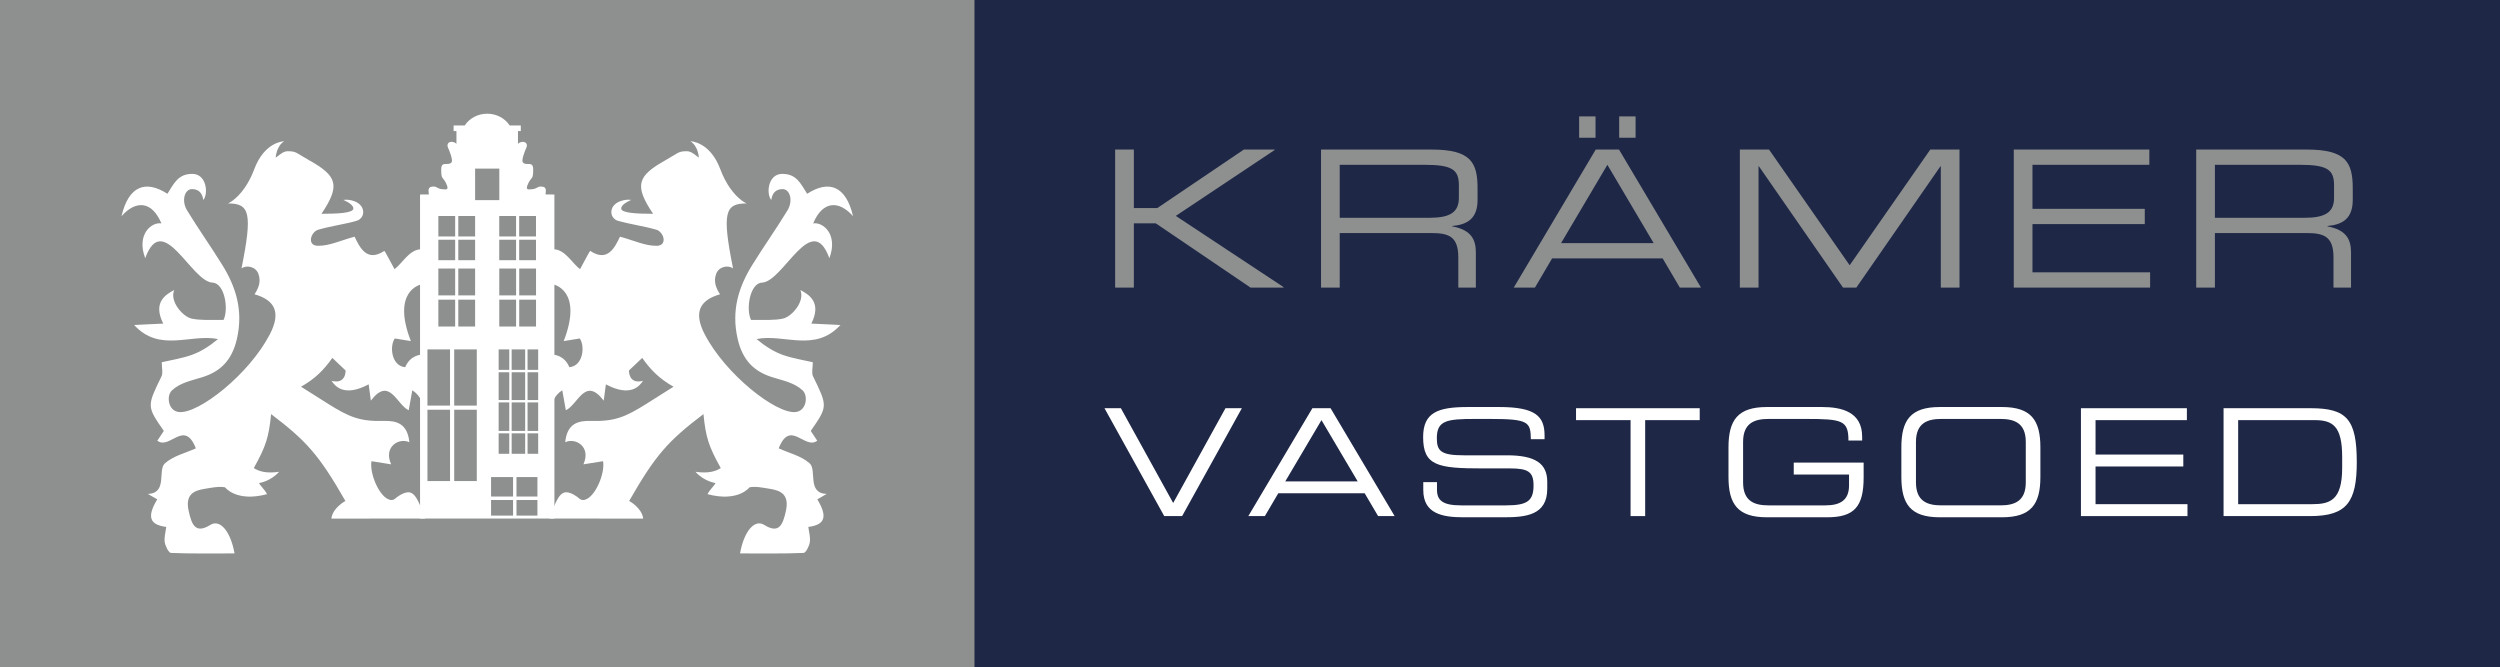 <?xml version="1.0" encoding="UTF-8"?>
<!DOCTYPE svg PUBLIC "-//W3C//DTD SVG 1.1//EN" "http://www.w3.org/Graphics/SVG/1.1/DTD/svg11.dtd">
<svg version="1.1" xmlns="http://www.w3.org/2000/svg" xmlns:xlink="http://www.w3.org/1999/xlink" x="0" y="0" width="395.689" height="105.6" viewBox="0, 0, 659.482, 176">
  <rect x="0" y="0" width="659.482" height="176" fill="#808080" stroke="none"/>
  <g id="Laag_1">
    <path d="M0,176.596 L257.071,176.596 L257.071,0.001 L0,0.001 z" fill="#8E9090"/>
    <path d="M257.071,176.596 L659.483,176.596 L659.483,0.001 L257.071,0.001 z" fill="#1E2846"/>
    <path d="M294.169,39.449 L299.098,39.449 L299.098,54.889 L305.284,54.889 L328.117,39.449 L336.163,39.449 L336.265,39.55 L310.162,56.951 L338.628,75.761 L338.527,75.861 L329.877,75.861 L304.881,58.912 L299.098,58.912 L299.098,75.861 L294.169,75.861 z" fill="#8E9090"/>
    <g>
      <path d="M377.046,57.454 C382.528,57.454 384.841,55.996 384.841,52.173 L384.841,48.854 C384.841,44.78 383.081,43.473 375.839,43.473 L353.408,43.473 L353.408,57.454 z M348.48,39.449 L377.599,39.449 C388.11,39.449 389.771,42.919 389.771,49.759 L389.771,52.726 C389.771,57.856 386.853,59.265 383.081,59.617 L383.081,59.717 C388.11,60.622 389.317,63.238 389.317,66.557 L389.317,75.861 L384.691,75.861 L384.691,67.865 C384.691,62.182 381.925,61.477 377.448,61.477 L353.408,61.477 L353.408,75.861 L348.48,75.861 z" fill="#8E9090"/>
      <path d="M427.131,30.698 L431.456,30.698 L431.456,36.331 L427.131,36.331 z M416.569,30.698 L420.894,30.698 L420.894,36.331 L416.569,36.331 z M424.013,43.472 L411.792,64.143 L436.233,64.143 z M420.944,39.449 L427.081,39.449 L448.706,75.861 L443.124,75.861 L438.598,68.166 L409.428,68.166 L404.901,75.861 L399.319,75.861 z" fill="#8E9090"/>
      <path d="M458.96,39.449 L466.655,39.449 L487.929,69.977 L509.202,39.449 L516.898,39.449 L516.898,75.861 L511.969,75.861 L511.969,43.875 L511.868,43.875 L489.689,75.861 L486.169,75.861 L463.989,43.875 L463.889,43.875 L463.889,75.861 L458.96,75.861 z" fill="#8E9090"/>
      <path d="M531.222,39.449 L566.98,39.449 L566.98,43.472 L536.151,43.472 L536.151,55.09 L565.773,55.09 L565.773,59.114 L536.151,59.114 L536.151,71.838 L567.181,71.838 L567.181,75.861 L531.222,75.861 z" fill="#8E9090"/>
      <path d="M607.913,57.454 C613.395,57.454 615.708,55.996 615.708,52.173 L615.708,48.854 C615.708,44.78 613.948,43.473 606.706,43.473 L584.275,43.473 L584.275,57.454 z M579.347,39.449 L608.466,39.449 C618.977,39.449 620.638,42.919 620.638,49.759 L620.638,52.726 C620.638,57.856 617.72,59.265 613.948,59.617 L613.948,59.717 C618.977,60.622 620.184,63.238 620.184,66.557 L620.184,75.861 L615.558,75.861 L615.558,67.865 C615.558,62.182 612.792,61.477 608.315,61.477 L584.275,61.477 L584.275,75.861 L579.347,75.861 z" fill="#8E9090"/>
      <path d="M291.354,107.684 L295.677,107.684 L309.474,132.683 L323.271,107.684 L327.594,107.684 L311.833,136.142 L307.116,136.142 z" fill="#FFFFFF"/>
      <path d="M348.597,110.828 L339.046,126.983 L358.149,126.983 z M346.2,107.683 L350.995,107.683 L367.897,136.141 L363.535,136.141 L359.996,130.128 L337.199,130.128 L333.661,136.141 L329.298,136.141 z" fill="#FFFFFF"/>
      <path d="M375.45,127.18 L379.067,127.18 L379.067,129.185 C379.067,131.976 380.56,133.312 385.356,133.312 L397.305,133.312 C402.887,133.312 404.538,132.133 404.538,128.045 C404.538,124.468 403.122,123.564 398.327,123.564 L391.016,123.564 C379.263,123.564 375.411,122.857 375.411,115.31 C375.411,108.824 379.263,107.369 387.203,107.369 L395.497,107.369 C405.049,107.369 407.446,109.807 407.446,114.877 L407.446,115.86 L403.83,115.86 C403.751,111.339 403.28,110.514 393.178,110.514 L389.09,110.514 C381.661,110.514 379.027,110.908 379.027,115.584 C379.027,118.965 380.089,120.105 386.102,120.105 L397.502,120.105 C405.009,120.105 408.153,122.267 408.153,127.102 L408.153,128.949 C408.153,135.946 402.415,136.456 396.716,136.456 L386.024,136.456 C380.403,136.456 375.45,135.474 375.45,129.263 z" fill="#FFFFFF"/>
      <path d="M430.133,110.828 L415.746,110.828 L415.746,107.683 L448.371,107.683 L448.371,110.828 L433.985,110.828 L433.985,136.141 L430.133,136.141 z" fill="#FFFFFF"/>
      <path d="M491.614,125.961 C491.614,133.705 489.098,136.456 481.984,136.456 L466.104,136.456 C458.4,136.456 455.963,132.997 455.963,125.804 L455.963,118.022 C455.963,110.828 458.4,107.369 466.104,107.369 L480.647,107.369 C485.758,107.369 491.221,108.627 491.221,115.191 L491.221,116.213 L487.604,116.213 C487.604,110.907 485.993,110.514 476.481,110.514 L466.497,110.514 C462.802,110.514 459.815,111.614 459.815,116.567 L459.815,127.259 C459.815,132.211 462.802,133.312 466.497,133.312 L481.551,133.312 C485.403,133.312 487.762,131.976 487.762,128.045 L487.762,125.175 L473.179,125.175 L473.179,122.03 L491.614,122.03 z" fill="#FFFFFF"/>
      <path d="M534.387,116.567 C534.387,111.614 531.4,110.513 527.704,110.513 L512.1,110.513 C508.406,110.513 505.418,111.614 505.418,116.567 L505.418,127.258 C505.418,132.211 508.406,133.311 512.1,133.311 L527.704,133.311 C531.4,133.311 534.387,132.211 534.387,127.258 z M501.566,118.021 C501.566,110.828 504.003,107.369 511.707,107.369 L528.098,107.369 C535.802,107.369 538.24,110.828 538.24,118.021 L538.24,125.803 C538.24,132.997 535.802,136.456 528.098,136.456 L511.707,136.456 C504.003,136.456 501.566,132.997 501.566,125.803 z" fill="#FFFFFF"/>
      <path d="M548.937,107.684 L576.884,107.684 L576.884,110.829 L552.789,110.829 L552.789,119.909 L575.941,119.909 L575.941,123.053 L552.789,123.053 L552.789,132.997 L577.041,132.997 L577.041,136.142 L548.937,136.142 z" fill="#FFFFFF"/>
      <path d="M617.847,120.537 C617.847,112.322 615.292,110.828 610.576,110.828 L590.411,110.828 L590.411,132.997 L609.947,132.997 C614.624,132.997 617.847,131.975 617.847,123.445 z M586.56,107.683 L609.554,107.683 C619.105,107.683 621.7,110.671 621.7,121.913 C621.7,132.368 619.105,136.141 609.436,136.141 L586.56,136.141 z" fill="#FFFFFF"/>
      <path d="M60.145,53.662 C65.812,53.662 66.686,56.037 63.707,70.811 C64.939,69.865 67.442,70.248 68.17,72.255 C68.942,74.38 68.122,76.135 67.142,77.628 C72.552,79.178 74.172,82.434 71.187,88.183 C65.656,98.837 52.342,109.208 47.229,108.697 C44.288,108.402 43.864,104.38 45.343,102.992 C47.597,100.877 50.711,100.361 53.506,99.459 C58.094,97.978 61.186,95.136 62.504,89.352 C64.209,81.873 62.222,75.68 58.637,69.89 C55.625,65.027 52.338,60.4 49.359,55.517 C47.778,52.926 48.708,49.883 50.646,49.883 C52.584,49.883 53.392,51.126 53.634,52.751 C55.007,51.126 54.522,45.867 50.727,45.867 C46.932,45.867 45.882,48.449 44.162,51.117 C38.372,47.386 33.909,49.068 32.055,57.03 C35.748,52.847 40.043,52.877 42.581,58.934 C40.068,58.488 35.898,61.753 38.306,68.104 C42.971,55.255 50.423,74.319 56.084,74.559 C59.28,74.695 60.367,81.595 58.963,84.398 C54.875,84.362 53.03,84.532 50.615,84.061 C48.278,83.606 44.671,79.522 45.956,76.506 C43.46,77.801 40.327,79.923 43.064,85.363 C41.006,85.501 38.552,85.524 35.385,85.736 C42.165,93.103 50.287,87.969 57.513,89.441 C55.274,91.312 53.011,92.753 50.601,93.615 C47.972,94.555 45.207,94.959 42.676,95.555 C42.676,97.032 43.033,98.403 42.621,99.247 C38.741,107.193 38.703,107.167 43.217,113.677 C42.661,114.511 42.091,115.367 41.503,116.249 C44.776,118.774 48.626,110.459 51.666,118.271 C48.884,119.541 45.796,120.223 43.52,122.21 C41.515,123.961 44.292,130.09 39.02,130.299 C39.84,130.773 40.661,131.246 41.481,131.721 L41.481,131.722 L41.481,131.722 C40.135,133.953 39.608,135.609 39.944,136.784 C40.144,137.481 40.646,138.011 41.465,138.389 C41.729,138.511 42.026,138.617 42.355,138.709 C42.795,138.831 43.294,138.927 43.852,138.997 C43.693,140.354 43.259,141.765 43.459,143.036 C43.626,144.104 44.507,145.835 45.112,145.859 C50.657,146.077 56.21,145.987 61.865,145.987 C60.846,140.214 58.069,136.857 55.483,138.47 C51.517,140.946 50.558,138.344 49.768,134.778 C48.778,130.308 51.287,129.366 54.135,128.924 C55.874,128.654 57.681,128.236 59.369,128.551 C59.369,128.551 62.292,132.529 70.439,130.358 C69.855,129.153 68.726,128.24 68.33,127.422 C68.33,127.422 71.312,127.044 73.616,124.46 C70.268,124.936 68.33,124.363 66.949,123.475 C70.187,117.67 70.914,115.28 71.514,109.233 C80.812,116.3 84.145,119.967 91.116,132.151 C91.116,132.151 87.757,133.93 87.41,136.801 L112.155,136.784 C110.997,133.859 109.874,129.839 107.743,129.857 C107.549,129.859 107.347,129.881 107.136,129.926 C106.291,130.103 105.301,130.635 104.114,131.619 C103.898,131.798 103.647,131.889 103.371,131.904 C103.267,131.91 103.157,131.901 103.046,131.885 C102.961,131.873 102.874,131.855 102.785,131.831 C100.035,131.093 97.42,124.817 97.999,121.663 C98,121.664 98.001,121.664 98.001,121.664 C98.002,121.663 98.002,121.662 98.002,121.661 C99.778,121.947 101.558,122.231 103.182,122.489 C101.051,117.748 105.393,115.375 107.984,116.66 C107.506,111.724 104.598,110.95 101.303,111.039 C94.938,111.212 92.159,110.047 86.472,106.471 C84.112,104.986 81.756,103.493 79.407,102.01 C83.062,99.967 85.437,97.592 87.669,94.414 C88.736,95.425 89.842,96.473 91.169,97.729 C91.169,97.729 91.343,101.464 87.467,100.46 C88.315,101.751 90.692,104.892 97.255,101.386 C97.405,102.513 97.571,103.76 97.828,105.683 C102.764,99.184 104.619,106.765 107.816,108.219 C108.143,106.393 108.413,104.885 108.76,102.949 C109.924,103.702 110.63,104.585 111.058,105.539 L111.058,93.576 C111.058,93.576 108.217,93.662 106.886,96.87 C103.211,96.53 102.728,91.282 104.141,89.286 C105.133,89.448 106.52,89.674 108.381,89.976 C103.182,76.579 111.058,75.058 111.058,75.058 L111.058,65.764 C108.022,65.772 106.121,69.491 104.075,71.009 C102.992,69.046 101.479,66.119 101.393,66.177 C96.835,69.232 94.919,65.357 93.541,62.437 C89.931,63.384 86.922,64.897 83.816,64.838 C80.892,64.783 81.976,61.165 83.955,60.591 C87.321,59.615 90.795,59.191 94.16,58.22 C94.886,58.01 96.024,57.063 95.786,55.582 C95.385,53.084 92.018,52.455 90.565,52.742 C90.565,52.742 93.22,53.779 93.22,54.998 C93.22,56.217 88.981,56.399 84.802,56.399 C89.889,48.831 88.899,46.394 81.496,42.244 C78.101,40.341 78.239,39.89 75.876,39.89 C74.694,39.89 73.644,40.938 72.725,41.596 C72.725,41.596 72.857,38.577 74.957,37.264 C74.957,37.264 69.831,37.284 67.08,44.616 C66.309,46.671 65.425,48.285 64.553,49.544 C62.312,52.774 60.145,53.662 60.145,53.662" fill="#FFFFFF"/>
      <path d="M196.938,53.662 C191.271,53.662 190.397,56.037 193.376,70.811 C192.144,69.865 189.641,70.248 188.913,72.255 C188.141,74.38 188.961,76.135 189.941,77.628 C184.531,79.178 182.911,82.434 185.896,88.183 C191.428,98.837 204.741,109.208 209.854,108.697 C212.795,108.402 213.219,104.38 211.74,102.992 C209.486,100.877 206.372,100.361 203.577,99.459 C198.989,97.978 195.897,95.136 194.579,89.352 C192.874,81.873 194.861,75.68 198.446,69.89 C201.458,65.027 204.745,60.4 207.724,55.517 C209.305,52.926 208.375,49.883 206.437,49.883 C204.499,49.883 203.691,51.126 203.449,52.751 C202.076,51.126 202.561,45.867 206.356,45.867 C210.151,45.867 211.201,48.449 212.921,51.117 C218.711,47.386 223.174,49.068 225.028,57.03 C221.335,52.847 217.04,52.877 214.502,58.934 C217.015,58.488 221.185,61.753 218.777,68.104 C214.112,55.255 206.66,74.319 200.999,74.559 C197.803,74.695 196.716,81.595 198.12,84.398 C202.208,84.362 204.053,84.532 206.468,84.061 C208.805,83.606 212.412,79.522 211.127,76.506 C213.623,77.801 216.756,79.923 214.019,85.363 C216.077,85.501 218.531,85.524 221.698,85.736 C214.918,93.103 206.796,87.969 199.57,89.441 C201.809,91.312 204.072,92.753 206.482,93.615 C209.111,94.555 211.876,94.959 214.407,95.555 C214.407,97.032 214.05,98.403 214.462,99.247 C218.342,107.193 218.38,107.167 213.866,113.677 C214.422,114.511 214.992,115.367 215.58,116.249 C212.307,118.774 208.457,110.459 205.417,118.271 C208.199,119.541 211.287,120.223 213.563,122.21 C215.568,123.961 212.791,130.09 218.063,130.299 C217.243,130.773 216.422,131.246 215.602,131.721 L215.602,131.722 L215.602,131.722 C216.948,133.953 217.475,135.609 217.139,136.784 C216.939,137.481 216.437,138.011 215.618,138.389 C215.354,138.511 215.057,138.617 214.728,138.709 C214.288,138.831 213.789,138.927 213.231,138.997 C213.39,140.354 213.824,141.765 213.624,143.036 C213.457,144.104 212.576,145.835 211.971,145.859 C206.426,146.077 200.873,145.987 195.218,145.987 C196.237,140.214 199.014,136.857 201.6,138.47 C205.566,140.946 206.525,138.344 207.315,134.778 C208.305,130.308 205.796,129.366 202.948,128.924 C201.209,128.654 199.402,128.236 197.714,128.551 C197.714,128.551 194.791,132.529 186.644,130.358 C187.228,129.153 188.357,128.24 188.753,127.422 C188.753,127.422 185.771,127.044 183.467,124.46 C186.815,124.936 188.753,124.363 190.134,123.475 C186.896,117.67 186.169,115.28 185.569,109.233 C176.271,116.3 172.938,119.967 165.967,132.151 C165.967,132.151 169.326,133.931 169.673,136.803 L144.928,136.784 C146.086,133.859 147.209,129.839 149.34,129.857 C149.534,129.859 149.736,129.881 149.947,129.926 C150.792,130.103 151.782,130.635 152.969,131.619 C153.185,131.798 153.436,131.889 153.712,131.904 C153.816,131.91 153.926,131.901 154.037,131.885 C154.122,131.873 154.209,131.855 154.298,131.831 C157.048,131.093 159.663,124.817 159.084,121.663 C159.083,121.664 159.082,121.664 159.082,121.664 C159.081,121.663 159.081,121.662 159.081,121.661 C157.305,121.947 155.525,122.231 153.901,122.489 C156.032,117.748 151.69,115.375 149.099,116.66 C149.577,111.724 152.485,110.95 155.78,111.039 C162.145,111.212 164.924,110.047 170.611,106.471 C172.971,104.986 175.327,103.493 177.676,102.01 C174.021,99.967 171.646,97.592 169.414,94.414 C168.347,95.425 167.241,96.473 165.914,97.729 C165.914,97.729 165.74,101.464 169.616,100.46 C168.768,101.751 166.391,104.892 159.828,101.386 C159.678,102.513 159.512,103.76 159.255,105.683 C154.319,99.184 152.464,106.765 149.267,108.219 C148.94,106.393 148.67,104.885 148.323,102.949 C147.159,103.702 146.453,104.585 146.025,105.539 L146.025,93.576 C146.025,93.576 148.866,93.662 150.197,96.87 C153.872,96.53 154.355,91.282 152.942,89.286 C151.95,89.448 150.563,89.674 148.702,89.976 C153.901,76.579 146.025,75.058 146.025,75.058 L146.025,65.764 C149.061,65.772 150.962,69.491 153.008,71.009 C154.091,69.046 155.604,66.119 155.69,66.177 C160.248,69.232 162.164,65.357 163.542,62.437 C167.152,63.384 170.161,64.897 173.267,64.838 C176.191,64.783 175.107,61.165 173.128,60.591 C169.762,59.615 166.288,59.191 162.923,58.22 C162.197,58.01 161.059,57.063 161.297,55.582 C161.698,53.084 165.065,52.455 166.518,52.742 C166.518,52.742 163.863,53.779 163.863,54.998 C163.863,56.217 168.102,56.399 172.281,56.399 C167.194,48.831 168.184,46.394 175.587,42.244 C178.982,40.341 178.844,39.89 181.207,39.89 C182.389,39.89 183.439,40.938 184.358,41.596 C184.358,41.596 184.226,38.577 182.126,37.264 C182.126,37.264 187.252,37.284 190.003,44.616 C190.774,46.671 191.658,48.285 192.53,49.544 C194.771,52.774 196.938,53.662 196.938,53.662" fill="#FFFFFF"/>
      <path d="M136.244,136.019 L136.243,131.889 L141.771,131.889 L141.772,136.019 z M129.539,136.019 L129.539,131.889 L135.342,131.889 L135.342,136.019 z M125.515,52.798 L125.329,52.798 L125.329,52.614 L125.329,44.655 L125.329,44.469 L125.514,44.469 L131.53,44.469 L131.716,44.469 L131.716,44.655 L131.716,52.614 L131.716,52.798 L131.532,52.798 z M119.815,126.906 L119.814,108.089 L125.772,108.089 L125.773,126.906 z M119.812,92.171 L125.772,92.171 L125.773,106.989 L119.813,106.989 z M112.757,126.906 L112.756,108.089 L118.716,108.089 L118.717,126.906 z M118.714,92.171 L118.715,106.989 L112.757,106.989 L112.756,92.171 z M115.634,79.046 L120.07,79.046 L120.07,86.132 L115.634,86.132 z M115.634,70.834 L120.07,70.834 L120.07,77.92 L115.634,77.92 z M115.634,63.232 L120.07,63.232 L120.07,68.635 L115.634,68.635 z M115.634,56.971 L120.07,56.971 L120.07,62.374 L115.634,62.374 z M120.893,79.046 L125.329,79.046 L125.329,86.132 L120.893,86.132 z M120.893,70.834 L125.329,70.834 L125.329,77.92 L120.893,77.92 z M120.893,63.232 L125.329,63.232 L125.329,68.635 L120.893,68.635 z M120.893,56.971 L125.329,56.971 L125.329,62.374 L120.893,62.374 z M136.133,62.374 L131.697,62.374 L131.697,56.971 L136.133,56.971 z M136.133,56.971 M136.142,77.92 L131.706,77.92 L131.706,70.834 L136.142,70.834 z M138.534,92.171 L138.536,97.571 L134.967,97.571 L134.967,92.171 z M136.955,63.232 L141.391,63.232 L141.391,68.635 L136.955,68.635 z M136.955,56.971 L141.391,56.971 L141.391,62.374 L136.955,62.374 z M141.4,77.92 L136.964,77.92 L136.964,70.834 L141.4,70.834 z M141.966,97.571 L139.163,97.571 L139.162,92.171 L141.965,92.171 z M139.163,98.199 L141.966,98.199 L141.966,105.53 L139.163,105.53 z M139.164,113.684 L139.163,106.157 L141.966,106.157 L141.967,113.684 z M139.165,119.712 L139.163,114.312 L141.967,114.312 L141.968,119.712 z M141.77,125.847 L141.771,130.986 L136.243,130.986 L136.242,125.847 z M138.537,119.712 L134.969,119.712 L134.969,114.312 L138.536,114.312 z M136.964,79.046 L141.4,79.046 L141.4,86.132 L136.964,86.132 z M136.964,86.131 M134.968,98.199 L138.535,98.199 L138.536,105.53 L134.968,105.53 z M138.537,106.157 L138.537,113.684 L134.969,113.684 L134.968,106.157 z M135.341,125.847 L135.342,130.986 L129.539,130.986 L129.54,125.847 z M134.34,92.171 L134.34,97.571 L131.537,97.571 L131.537,92.171 z M131.697,63.232 L136.133,63.232 L136.133,68.635 L131.697,68.635 z M131.697,68.635 M131.706,79.046 L136.142,79.046 L136.142,86.132 L131.706,86.132 z M131.706,86.131 M131.538,98.199 L134.341,98.199 L134.341,105.53 L131.538,105.53 z M134.341,114.312 L134.341,119.712 L131.538,119.712 L131.538,114.312 z M131.539,113.684 L131.537,106.157 L134.341,106.157 L134.342,113.684 z M146.244,51.31 L143.912,51.298 C144.012,50.116 144.3,49.121 142.431,49.22 C141.879,49.249 141.378,49.843 140.456,49.903 C139.39,49.972 138.384,50.312 139.418,48.243 C140.269,46.539 140.648,47.467 140.648,44.674 C140.648,42.265 138.73,43.942 137.899,42.78 C137.492,42.21 138.537,39.637 138.807,39.065 C139.562,37.458 137.757,36.913 136.638,37.911 L136.638,34.579 L137.111,34.579 L137.382,34.579 L137.382,33.089 L134.447,33.089 C133.222,31.232 131.026,29.994 128.521,29.994 C126.017,29.994 123.821,31.232 122.595,33.089 L119.661,33.089 L119.662,34.579 L120.034,34.579 L120.406,34.579 L120.407,34.579 L120.407,37.917 C119.288,36.91 117.473,37.455 118.23,39.065 C118.5,39.637 119.545,42.21 119.138,42.78 C118.307,43.942 116.389,42.265 116.388,44.674 C116.389,47.467 116.768,46.539 117.619,48.243 C118.653,50.312 117.646,49.972 116.58,49.903 C115.659,49.843 115.158,49.249 114.606,49.22 C112.737,49.121 113.025,50.116 113.125,51.298 L110.802,51.31 L110.807,136.778 L127.029,136.778 L129.539,136.778 L135.342,136.778 L136.244,136.778 L141.772,136.778 L143.391,136.778 L146.25,136.778 z" fill="#FFFFFF"/>
    </g>
  </g>
</svg>
